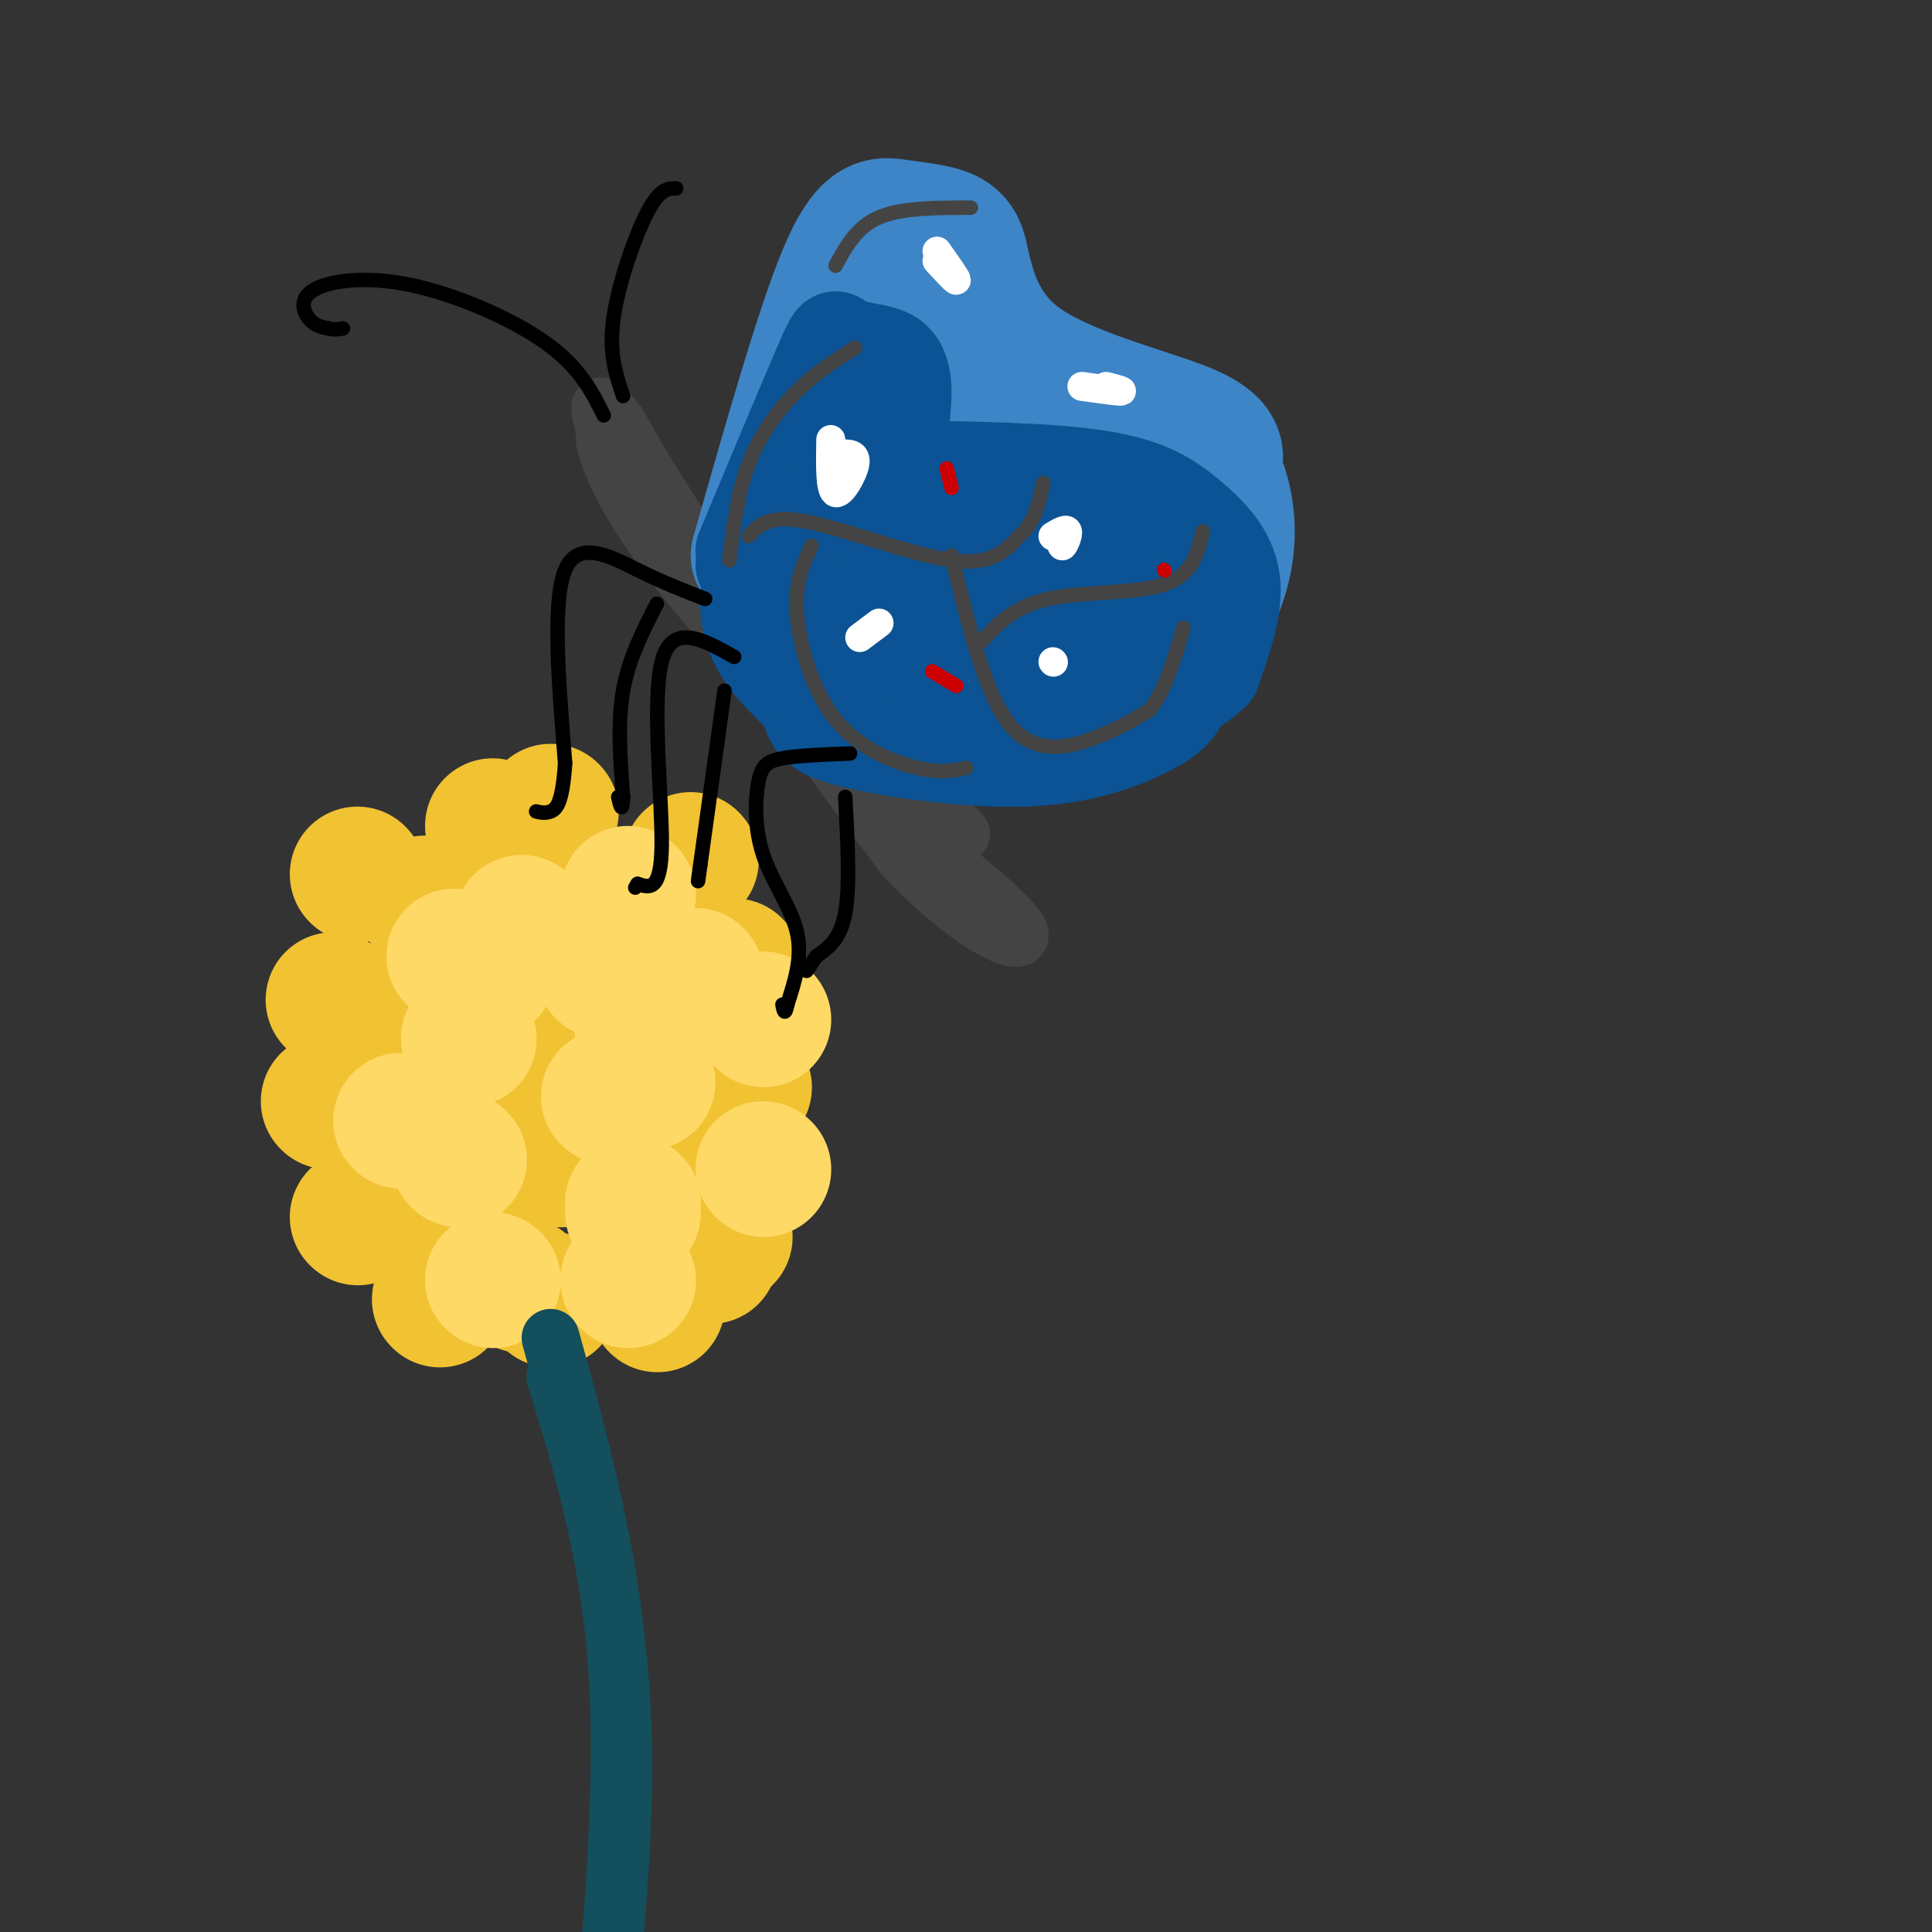 <svg viewBox='0 0 400 400' version='1.1' xmlns='http://www.w3.org/2000/svg' xmlns:xlink='http://www.w3.org/1999/xlink'><rect x="0" y="0" width="400" height="400" fill="#333333" stroke="none"/><g fill='none' stroke='rgb(241,194,50)' stroke-width='28' stroke-linecap='round' stroke-linejoin='round'><path d='M85,225c0.000,0.000 0.100,0.100 0.1,0.1'/><path d='M88,210c0.000,0.000 0.100,0.100 0.1,0.1'/><path d='M97,212c0.000,0.000 0.100,0.100 0.1,0.1'/><path d='M109,221c0.000,0.000 0.100,0.100 0.1,0.1'/><path d='M74,181c0.000,0.000 0.100,0.100 0.1,0.1'/><path d='M116,193c0.000,0.000 0.100,0.100 0.1,0.1'/><path d='M135,205c0.000,0.000 0.100,0.100 0.1,0.1'/><path d='M116,204c0.000,0.000 0.100,0.100 0.1,0.1'/><path d='M88,187c0.000,0.000 0.100,0.100 0.1,0.1'/><path d='M102,171c0.000,0.000 0.100,0.100 0.1,0.1'/><path d='M114,168c0.000,0.000 0.100,0.100 0.1,0.1'/><path d='M143,178c0.000,0.000 0.100,0.100 0.1,0.1'/><path d='M152,200c0.000,0.000 0.100,0.100 0.1,0.1'/><path d='M154,225c0.000,0.000 0.100,0.100 0.1,0.1'/><path d='M145,228c0.000,0.000 0.100,0.100 0.1,0.1'/><path d='M114,238c0.000,0.000 0.100,0.100 0.1,0.1'/><path d='M97,234c0.000,0.000 0.100,0.100 0.1,0.1'/><path d='M69,207c0.000,0.000 0.100,0.100 0.1,0.1'/><path d='M68,228c0.000,0.000 0.100,0.100 0.1,0.1'/><path d='M74,252c0.000,0.000 0.100,0.100 0.1,0.1'/><path d='M91,269c0.000,0.000 0.100,0.100 0.1,0.1'/><path d='M114,269c0.000,0.000 0.100,0.100 0.1,0.1'/><path d='M135,254c0.000,0.000 0.100,0.100 0.1,0.1'/><path d='M136,240c0.000,0.000 0.100,0.100 0.1,0.1'/><path d='M147,233c0.000,0.000 0.100,0.100 0.1,0.1'/><path d='M147,260c0.000,0.000 0.100,0.100 0.1,0.1'/><path d='M108,266c0.000,0.000 0.100,0.100 0.1,0.1'/><path d='M96,256c0.000,0.000 0.100,0.100 0.1,0.1'/><path d='M116,240c0.000,0.000 0.100,0.100 0.1,0.1'/><path d='M110,228c0.000,0.000 0.100,0.100 0.1,0.1'/><path d='M141,231c0.000,0.000 0.100,0.100 0.1,0.1'/><path d='M150,256c0.000,0.000 0.100,0.100 0.1,0.1'/><path d='M136,270c0.000,0.000 0.100,0.100 0.1,0.1'/></g>
<g fill='none' stroke='rgb(255,217,102)' stroke-width='28' stroke-linecap='round' stroke-linejoin='round'><path d='M95,240c0.000,0.000 0.100,0.100 0.1,0.1'/><path d='M83,232c0.000,0.000 0.100,0.100 0.1,0.1'/><path d='M97,215c0.000,0.000 0.100,0.100 0.1,0.1'/><path d='M131,251c0.000,0.000 0.100,0.100 0.1,0.1'/><path d='M131,249c0.000,0.000 0.100,0.100 0.1,0.1'/><path d='M126,227c0.000,0.000 0.100,0.100 0.1,0.1'/><path d='M134,224c0.000,0.000 0.100,0.100 0.1,0.1'/><path d='M133,214c0.000,0.000 0.100,0.100 0.1,0.1'/><path d='M125,201c0.000,0.000 0.100,0.100 0.1,0.1'/><path d='M108,191c0.000,0.000 0.100,0.100 0.1,0.1'/><path d='M94,198c0.000,0.000 0.100,0.100 0.1,0.1'/><path d='M101,201c0.000,0.000 0.100,0.100 0.1,0.1'/><path d='M130,185c0.000,0.000 0.100,0.100 0.1,0.1'/><path d='M144,202c0.000,0.000 0.100,0.100 0.1,0.1'/><path d='M158,211c0.000,0.000 0.100,0.100 0.1,0.1'/><path d='M158,242c0.000,0.000 0.100,0.100 0.1,0.1'/><path d='M130,265c0.000,0.000 0.100,0.100 0.1,0.1'/><path d='M102,265c0.000,0.000 0.100,0.100 0.1,0.1'/></g>
<g fill='none' stroke='rgb(19,79,92)' stroke-width='12' stroke-linecap='round' stroke-linejoin='round'><path d='M115,285c5.833,19.167 11.667,38.333 13,64c1.333,25.667 -1.833,57.833 -5,90'/><path d='M123,439c-0.833,15.000 -0.417,7.500 0,0'/><path d='M114,277c3.600,12.956 7.200,25.911 10,40c2.800,14.089 4.800,29.311 5,46c0.200,16.689 -1.400,34.844 -3,53'/><path d='M126,416c-0.500,10.167 -0.250,9.083 0,8'/></g>
<g fill='none' stroke='rgb(68,68,68)' stroke-width='12' stroke-linecap='round' stroke-linejoin='round'><path d='M131,94c4.917,8.000 9.833,16.000 20,28c10.167,12.000 25.583,28.000 41,44'/><path d='M192,166c8.512,8.667 9.292,8.333 2,2c-7.292,-6.333 -22.655,-18.667 -35,-33c-12.345,-14.333 -21.673,-30.667 -31,-47'/><path d='M128,88c-5.434,-7.386 -3.518,-2.351 -3,0c0.518,2.351 -0.360,2.018 1,6c1.360,3.982 4.960,12.281 16,26c11.040,13.719 29.520,32.860 48,52'/><path d='M190,172c8.917,9.262 7.208,6.417 3,3c-4.208,-3.417 -10.917,-7.405 -21,-20c-10.083,-12.595 -23.542,-33.798 -37,-55'/><path d='M135,100c-6.393,-9.881 -3.875,-7.083 -4,-6c-0.125,1.083 -2.893,0.452 6,14c8.893,13.548 29.446,41.274 50,69'/><path d='M187,177c14.444,15.444 25.556,19.556 24,16c-1.556,-3.556 -15.778,-14.778 -30,-26'/><path d='M181,167c-5.500,-4.833 -4.250,-3.917 -3,-3'/></g>
<g fill='none' stroke='rgb(61,133,198)' stroke-width='28' stroke-linecap='round' stroke-linejoin='round'><path d='M157,115c6.643,-23.351 13.286,-46.702 18,-58c4.714,-11.298 7.500,-10.542 11,-10c3.500,0.542 7.714,0.869 10,2c2.286,1.131 2.643,3.065 3,5'/><path d='M199,54c1.226,4.786 2.792,14.250 12,21c9.208,6.750 26.060,10.786 34,14c7.940,3.214 6.970,5.607 6,8'/><path d='M251,97c1.829,3.680 3.400,8.880 3,15c-0.400,6.120 -2.772,13.159 -8,19c-5.228,5.841 -13.311,10.482 -21,14c-7.689,3.518 -14.983,5.912 -24,4c-9.017,-1.912 -19.757,-8.131 -25,-12c-5.243,-3.869 -4.988,-5.388 -6,-7c-1.012,-1.612 -3.289,-3.318 -4,-9c-0.711,-5.682 0.145,-15.341 1,-25'/><path d='M167,96c0.006,-5.210 -0.478,-5.737 3,-11c3.478,-5.263 10.918,-15.264 15,-19c4.082,-3.736 4.807,-1.206 4,10c-0.807,11.206 -3.147,31.088 -3,40c0.147,8.912 2.782,6.853 5,6c2.218,-0.853 4.020,-0.499 7,-1c2.980,-0.501 7.137,-1.857 10,-5c2.863,-3.143 4.431,-8.071 6,-13'/><path d='M214,103c0.679,-3.964 -0.623,-7.373 -3,-9c-2.377,-1.627 -5.828,-1.471 -8,-1c-2.172,0.471 -3.065,1.259 -3,4c0.065,2.741 1.086,7.436 3,11c1.914,3.564 4.719,5.996 8,8c3.281,2.004 7.037,3.578 9,2c1.963,-1.578 2.132,-6.308 2,-5c-0.132,1.308 -0.566,8.654 -1,16'/><path d='M221,129c-0.429,3.290 -1.002,3.515 1,4c2.002,0.485 6.578,1.229 9,0c2.422,-1.229 2.690,-4.433 -1,-6c-3.690,-1.567 -11.340,-1.499 -12,-5c-0.660,-3.501 5.668,-10.572 10,-14c4.332,-3.428 6.666,-3.214 9,-3'/><path d='M237,105c2.071,1.119 2.750,5.417 2,11c-0.750,5.583 -2.929,12.452 -10,16c-7.071,3.548 -19.036,3.774 -31,4'/></g>
<g fill='none' stroke='rgb(11,83,148)' stroke-width='20' stroke-linecap='round' stroke-linejoin='round'><path d='M154,114c6.467,-15.444 12.933,-30.889 16,-38c3.067,-7.111 2.733,-5.889 4,-5c1.267,0.889 4.133,1.444 7,2'/><path d='M181,73c2.702,0.619 5.958,1.167 6,8c0.042,6.833 -3.131,19.952 4,27c7.131,7.048 24.565,8.024 42,9'/><path d='M233,117c9.155,3.361 11.041,7.264 12,12c0.959,4.736 0.991,10.304 0,14c-0.991,3.696 -3.006,5.521 -8,8c-4.994,2.479 -12.967,5.613 -25,6c-12.033,0.387 -28.124,-1.973 -36,-4c-7.876,-2.027 -7.536,-3.722 -9,-8c-1.464,-4.278 -4.732,-11.139 -8,-18'/><path d='M159,127c-1.991,-5.417 -2.970,-9.960 1,-19c3.970,-9.040 12.889,-22.578 14,-20c1.111,2.578 -5.585,21.271 -8,30c-2.415,8.729 -0.547,7.494 2,9c2.547,1.506 5.774,5.753 9,10'/><path d='M177,137c2.667,2.167 4.833,2.583 7,3'/><path d='M160,106c-2.303,6.002 -4.606,12.003 -5,17c-0.394,4.997 1.121,8.989 3,12c1.879,3.011 4.121,5.041 7,8c2.879,2.959 6.394,6.845 14,9c7.606,2.155 19.303,2.577 31,3'/><path d='M210,155c5.167,0.500 2.583,0.250 0,0'/><path d='M181,110c2.917,8.167 5.833,16.333 12,21c6.167,4.667 15.583,5.833 25,7'/><path d='M185,121c0.000,0.000 5.000,-1.000 5,-1'/><path d='M184,97c16.315,0.214 32.631,0.429 43,2c10.369,1.571 14.792,4.500 19,8c4.208,3.500 8.202,7.571 9,13c0.798,5.429 -1.601,12.214 -4,19'/><path d='M251,139c-5.067,5.222 -15.733,8.778 -27,8c-11.267,-0.778 -23.133,-5.889 -35,-11'/><path d='M198,128c0.000,0.000 40.000,-1.000 40,-1'/><path d='M216,131c0.000,0.000 17.000,0.000 17,0'/><path d='M154,117c0.000,0.000 13.000,24.000 13,24'/></g>
<g fill='none' stroke='rgb(0,0,0)' stroke-width='3' stroke-linecap='round' stroke-linejoin='round'><path d='M125,86c-2.493,-4.995 -4.986,-9.990 -12,-15c-7.014,-5.010 -18.550,-10.033 -28,-12c-9.450,-1.967 -16.813,-0.876 -20,1c-3.187,1.876 -2.196,4.536 -1,6c1.196,1.464 2.598,1.732 4,2'/><path d='M68,68c1.167,0.333 2.083,0.167 3,0'/><path d='M129,82c-1.489,-4.422 -2.978,-8.844 -2,-16c0.978,-7.156 4.422,-17.044 7,-22c2.578,-4.956 4.289,-4.978 6,-5'/><path d='M146,124c-4.244,-1.644 -8.489,-3.289 -14,-6c-5.511,-2.711 -12.289,-6.489 -15,0c-2.711,6.489 -1.356,23.244 0,40'/><path d='M117,158c-0.533,8.444 -1.867,9.556 -3,10c-1.133,0.444 -2.067,0.222 -3,0'/><path d='M152,136c-6.444,-3.622 -12.889,-7.244 -15,1c-2.111,8.244 0.111,28.356 0,38c-0.111,9.644 -2.556,8.822 -5,8'/><path d='M132,183c-0.833,1.333 -0.417,0.667 0,0'/><path d='M176,156c-5.380,0.207 -10.759,0.415 -14,1c-3.241,0.585 -4.343,1.549 -5,5c-0.657,3.451 -0.869,9.391 1,15c1.869,5.609 5.820,10.888 7,16c1.180,5.112 -0.410,10.056 -2,15'/><path d='M163,208c-0.500,2.500 -0.750,1.250 -1,0'/><path d='M175,165c0.500,9.250 1.000,18.500 0,24c-1.000,5.500 -3.500,7.250 -6,9'/><path d='M169,198c-1.333,2.000 -1.667,2.500 -2,3'/><path d='M150,143c0.000,0.000 -5.000,36.000 -5,36'/><path d='M145,179c-0.833,6.000 -0.417,3.000 0,0'/><path d='M136,125c-2.917,5.667 -5.833,11.333 -7,18c-1.167,6.667 -0.583,14.333 0,22'/><path d='M129,165c-0.167,3.667 -0.583,1.833 -1,0'/></g>
<g fill='none' stroke='rgb(255,255,255)' stroke-width='6' stroke-linecap='round' stroke-linejoin='round'><path d='M172,91c-0.089,5.267 -0.178,10.533 1,11c1.178,0.467 3.622,-3.867 4,-6c0.378,-2.133 -1.311,-2.067 -3,-2'/><path d='M220,110c-0.178,1.622 -0.356,3.244 0,3c0.356,-0.244 1.244,-2.356 1,-3c-0.244,-0.644 -1.622,0.178 -3,1'/><path d='M182,129c0.000,0.000 -4.000,3.000 -4,3'/><path d='M218,137c0.000,0.000 0.100,0.100 0.1,0.1'/><path d='M194,52c2.000,2.833 4.000,5.667 4,6c0.000,0.333 -2.000,-1.833 -4,-4'/><path d='M224,80c3.583,0.500 7.167,1.000 8,1c0.833,0.000 -1.083,-0.500 -3,-1'/></g>
<g fill='none' stroke='rgb(68,68,68)' stroke-width='3' stroke-linecap='round' stroke-linejoin='round'><path d='M151,116c0.844,-6.978 1.689,-13.956 4,-20c2.311,-6.044 6.089,-11.156 10,-15c3.911,-3.844 7.956,-6.422 12,-9'/><path d='M155,111c2.044,-2.267 4.089,-4.533 12,-3c7.911,1.533 21.689,6.867 30,8c8.311,1.133 11.156,-1.933 14,-5'/><path d='M211,111c3.167,-2.667 4.083,-6.833 5,-11'/><path d='M197,115c3.444,14.311 6.889,28.622 12,35c5.111,6.378 11.889,4.822 17,3c5.111,-1.822 8.556,-3.911 12,-6'/><path d='M238,147c3.167,-3.833 5.083,-10.417 7,-17'/><path d='M203,133c3.422,-3.711 6.844,-7.422 14,-9c7.156,-1.578 18.044,-1.022 24,-3c5.956,-1.978 6.978,-6.489 8,-11'/><path d='M168,113c-1.726,3.726 -3.452,7.452 -3,14c0.452,6.548 3.083,15.917 8,22c4.917,6.083 12.119,8.881 17,10c4.881,1.119 7.440,0.560 10,0'/><path d='M173,55c2.167,-4.000 4.333,-8.000 9,-10c4.667,-2.000 11.833,-2.000 19,-2'/></g>
<g fill='none' stroke='rgb(204,0,0)' stroke-width='3' stroke-linecap='round' stroke-linejoin='round'><path d='M193,139c0.000,0.000 5.000,3.000 5,3'/><path d='M196,97c0.000,0.000 1.000,4.000 1,4'/><path d='M241,118c0.000,0.000 0.100,0.100 0.1,0.1'/></g>
</svg>